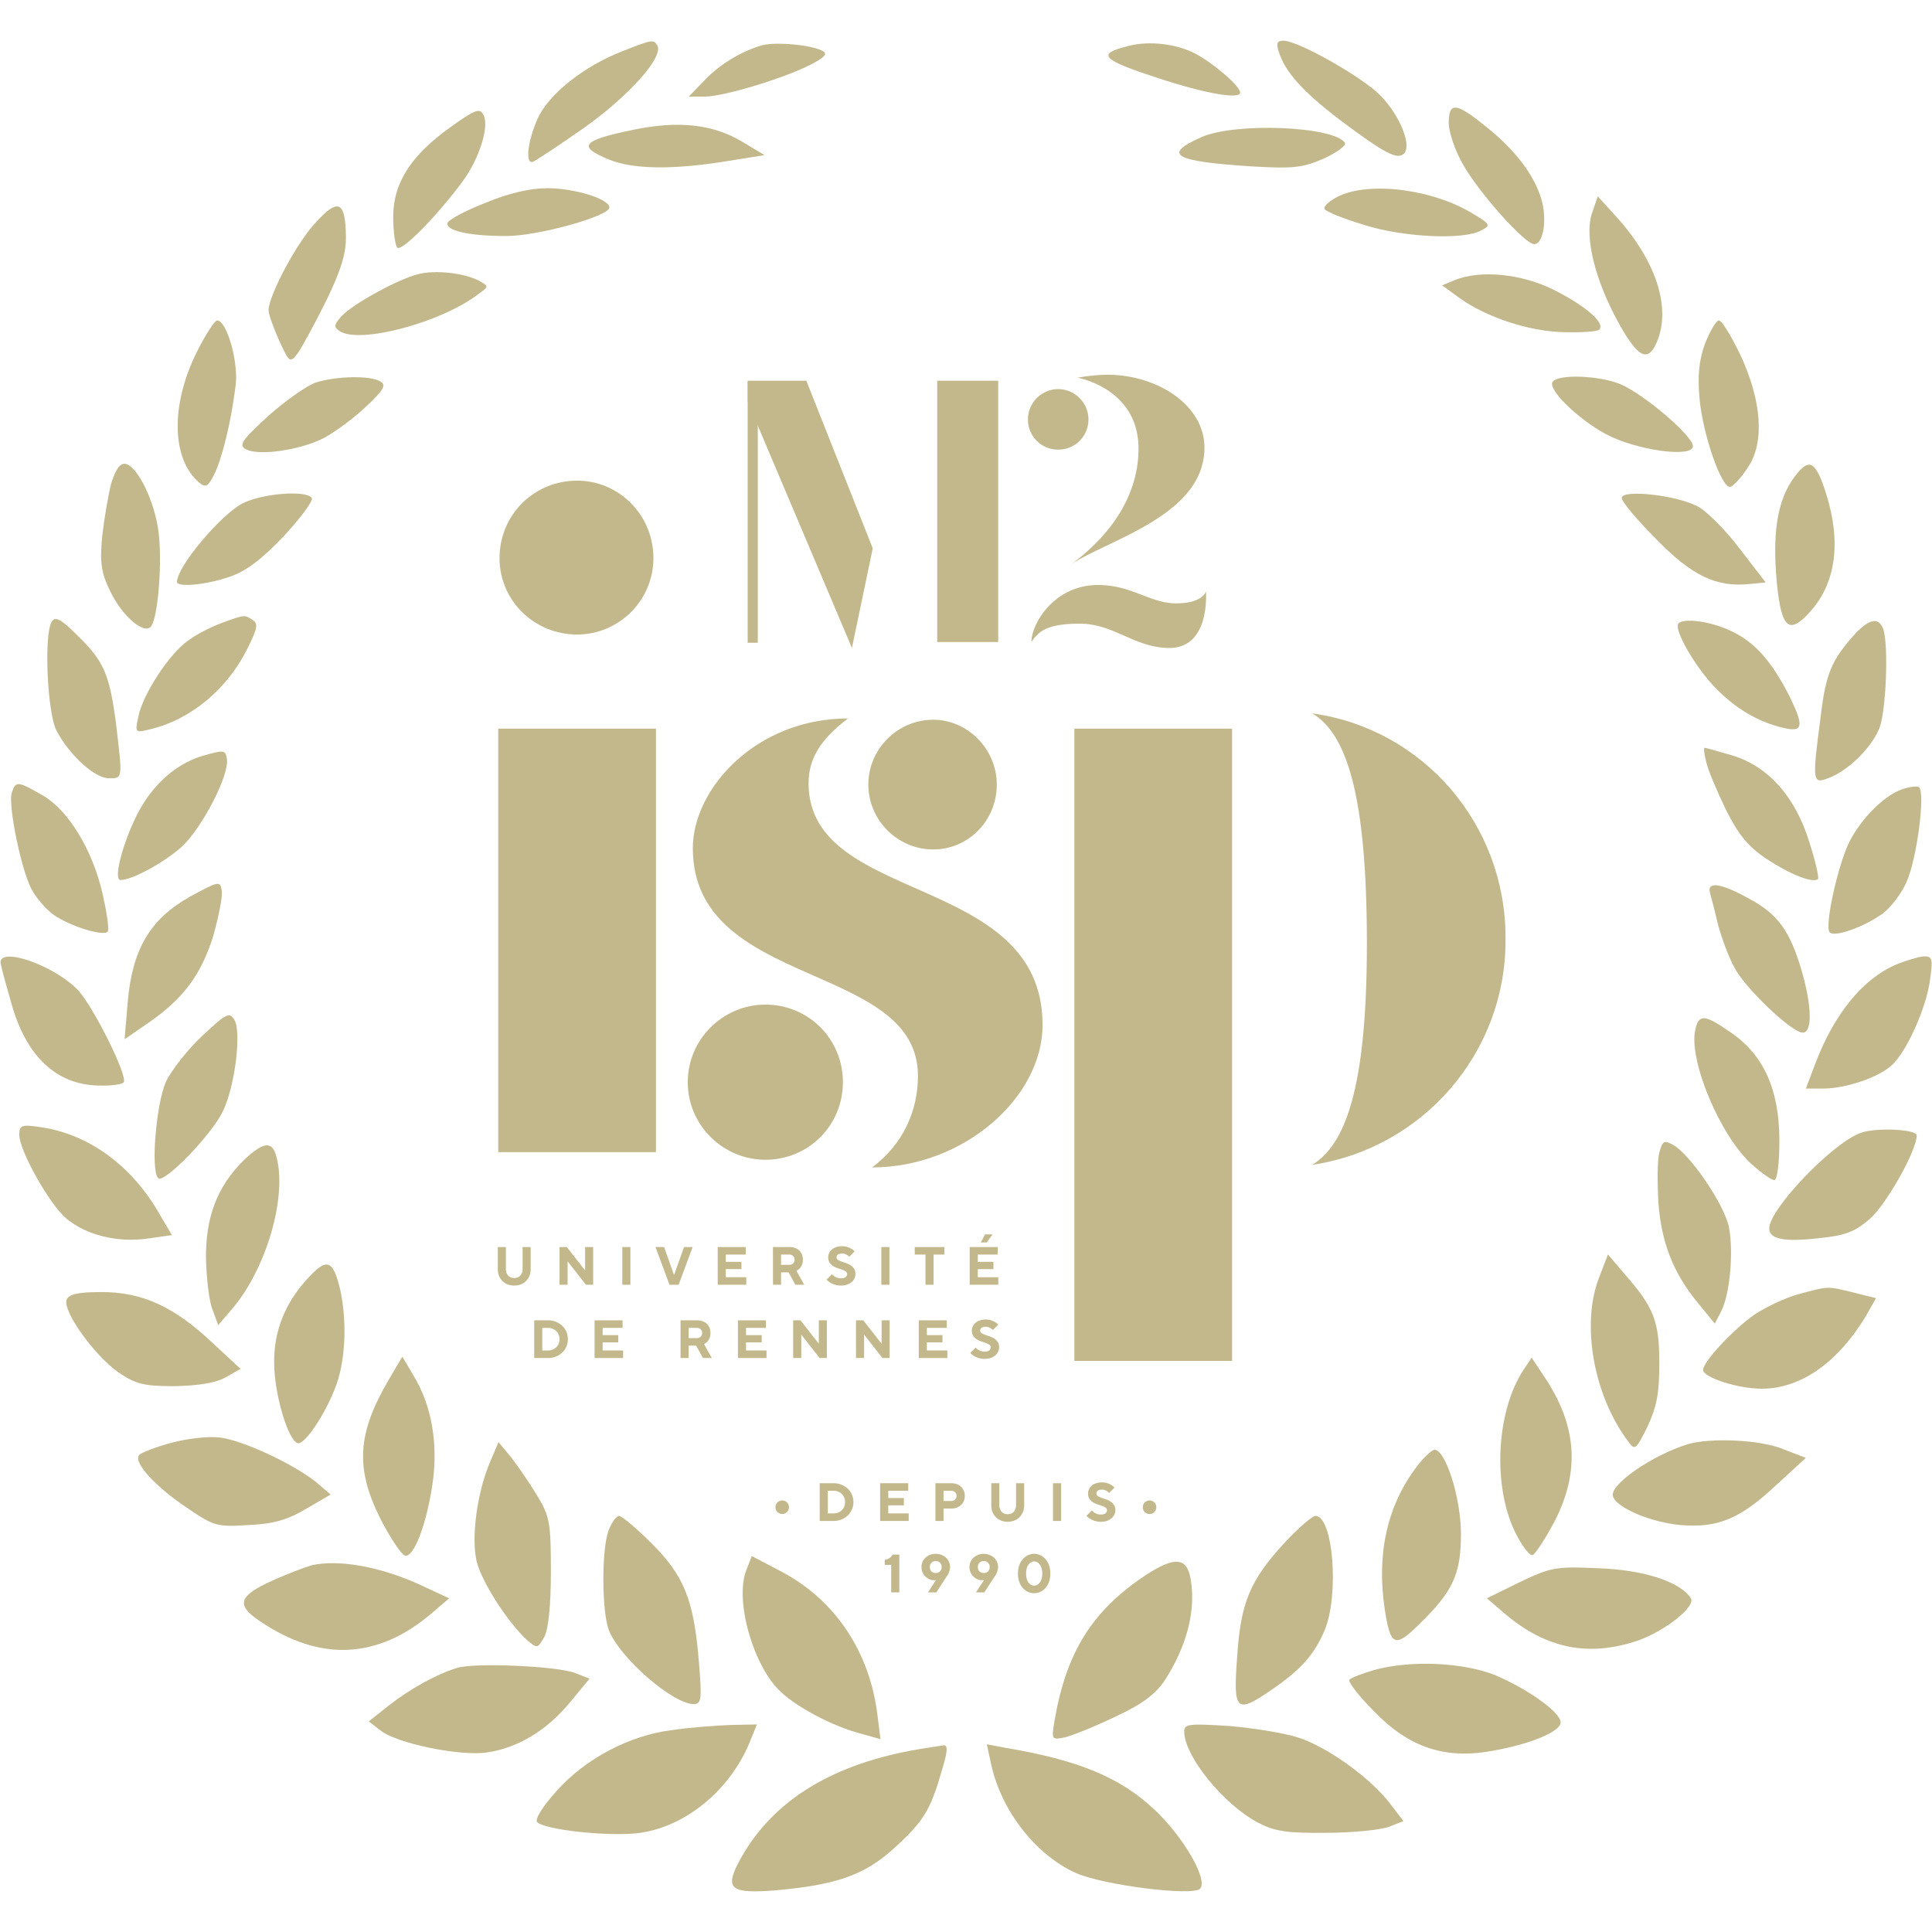 <?xml version="1.0" encoding="UTF-8"?>
<svg data-bbox="0.104 7.895 374.83 359.215" height="500" viewBox="0 0 375 375" width="500" xmlns="http://www.w3.org/2000/svg" data-type="color">
    <g>
        <defs>
            <clipPath id="ff1353c7-4a37-495f-b630-5a80a3987995">
                <path d="M247 7.895h27V31h-27Zm0 0"/>
            </clipPath>
            <clipPath id="5def26c0-9a09-4cde-871b-758d9fafffc5">
                <path d="M142 338h42v29.145h-42Zm0 0"/>
            </clipPath>
            <clipPath id="fffd5efa-858a-461b-87cd-ea8dab56b021">
                <path d="M191 338h43v29.145h-43Zm0 0"/>
            </clipPath>
            <clipPath id="bf2bee46-beda-4fc4-b9da-77579256abcf">
                <path d="M96.496 93H128v131H96.496Zm0 0"/>
            </clipPath>
            <clipPath id="0649de74-861c-4d30-9972-a5a321f9999a">
                <path d="M208 138h84.996v126.148H208Zm0 0"/>
            </clipPath>
            <clipPath id="9948a514-c046-4dab-a91e-78d77917f31c">
                <path d="M145.121 73.996h1.965v50.766h-1.965Zm0 0"/>
            </clipPath>
            <clipPath id="5e241ed8-1876-4a81-825e-c6da04127b47">
                <path d="M96.496 242H104v8h-7.504Zm0 0"/>
            </clipPath>
        </defs>
        <path d="M120.75 9.969c-7.406 2.863-14.219 8.293-16.39 13.031-1.977 4.445-2.47 8.988-.891 8.395.496-.2 5.039-3.16 10.074-6.715 8.59-6.121 15.402-13.723 14.02-15.895-.692-1.187-1.086-1.09-6.813 1.184Zm0 0" fill="#c3b88b" data-color="1"/>
        <path d="M147.902 8.785c-4.246 1.281-8.293 3.75-11.257 6.91l-2.961 3.059h3.062c3.652 0 15.106-3.453 20.438-6.121 2.863-1.48 3.554-2.172 2.468-2.762-2.27-1.187-9.086-1.777-11.75-1.086Zm0 0" fill="#c3b88b" data-color="1"/>
        <path d="M219.191 8.883c-6.515 1.578-5.53 2.664 5.727 6.32 8.984 2.961 15.797 4.145 15.797 2.762 0-1.281-5.23-5.727-8.785-7.602-3.657-1.875-8.887-2.468-12.739-1.48Zm0 0" fill="#c3b88b" data-color="1"/>
        <g clip-path="url(#ff1353c7-4a37-495f-b630-5a80a3987995)">
            <path d="M248.219 10.066c1.187 3.852 4.64 7.704 11.75 13.133 8.691 6.516 11.258 7.899 12.539 6.613 1.582-1.578-.79-7.402-4.54-11.253-3.456-3.555-15.995-10.664-18.859-10.664-1.187 0-1.48.492-.89 2.171Zm0 0" fill="#c3b88b" data-color="1"/>
        </g>
        <path d="M87.574 24.582c-7.8 5.527-11.258 10.961-11.258 17.477 0 2.863.395 5.527.793 6.023.887.79 7.797-6.223 12.735-12.937 3.258-4.442 5.234-10.86 3.949-12.934-.691-1.281-1.676-.887-6.219 2.371Zm0 0" fill="#c3b88b" data-color="1"/>
        <path d="M281.2 23.89c0 1.778 1.28 5.528 2.863 8.196 3.16 5.527 11.945 15.305 13.722 15.305 1.777 0 2.567-4.743 1.383-8.79-1.48-4.835-5.234-9.675-10.86-14.117-5.726-4.64-7.109-4.742-7.109-.593Zm0 0" fill="#c3b88b" data-color="1"/>
        <path d="M123.02 25.172c-10.168 2.074-11.06 3.262-4.739 5.828 4.64 1.875 12.344 1.973 22.711.297l7.403-1.188-4.442-2.664c-5.629-3.36-12.344-4.047-20.933-2.273Zm0 0" fill="#c3b88b" data-color="1"/>
        <path d="M233.113 26.656c-7.504 3.356-5.332 4.64 9.578 5.625 8.293.496 10.07.297 14.22-1.48 2.566-1.184 4.44-2.567 4.144-3.059-2.075-3.258-21.426-4.05-27.942-1.086Zm0 0" fill="#c3b88b" data-color="1"/>
        <path d="M94.188 39.39c-3.848 1.485-7.11 3.258-7.305 3.852-.492 1.48 4.047 2.567 11.156 2.567 6.121.101 20.242-3.848 20.242-5.528 0-1.68-6.812-3.754-12.047-3.754-3.355 0-7.601.989-12.046 2.864Zm0 0" fill="#c3b88b" data-color="1"/>
        <path d="M259.773 38.11c-1.777.886-2.964 1.972-2.668 2.468.297.492 3.653 1.875 7.602 3.059 7.703 2.468 19.55 2.965 22.809 1.086 1.879-.985 1.777-1.184-1.48-3.16-7.802-4.836-20.141-6.418-26.263-3.454Zm0 0" fill="#c3b88b" data-color="1"/>
        <path d="M308.941 41.563c-1.378 4.445.594 12.738 5.235 21.132 3.652 6.614 5.629 7.7 7.308 3.95 2.961-6.52.196-15.602-7.406-24.192l-3.95-4.344Zm0 0" fill="#c3b88b" data-color="1"/>
        <path d="M61.41 43.047c-3.656 3.75-9.285 14.316-9.285 17.18 0 .789.988 3.453 2.074 5.921 1.977 4.247 2.074 4.348 3.555 2.47.789-1.087 3.258-5.626 5.531-10.169 2.961-6.12 3.95-9.383 3.852-12.738-.102-6.613-1.485-7.305-5.727-2.664Zm0 0" fill="#c3b88b" data-color="1"/>
        <path d="M81.156 53.215c-3.949.988-12.738 5.824-14.91 8.195-1.48 1.68-1.48 2.074-.297 2.863 3.852 2.567 19.848-1.68 27.055-7.304 1.875-1.383 1.875-1.383 0-2.469-2.863-1.48-8.39-2.172-11.848-1.285Zm0 0" fill="#c3b88b" data-color="1"/>
        <path d="m282.285 54.398-2.37.989 3.257 2.37c5.137 3.75 13.625 6.614 20.441 6.716 3.258.097 6.418-.102 6.813-.496 1.183-1.282-2.57-4.54-8.79-7.7-6.32-3.16-14.316-3.949-19.35-1.879Zm0 0" fill="#c3b88b" data-color="1"/>
        <path d="M38.203 68.32C33.07 78.59 33.27 89.156 38.7 93.7c1.184.984 1.68.788 2.864-1.583 1.48-2.96 3.257-9.972 4.144-17.082.691-4.539-1.676-12.836-3.55-12.836-.497 0-2.274 2.766-3.954 6.121Zm0 0" fill="#c3b88b" data-color="1"/>
        <path d="M330.96 66.645c-1.183 3.257-1.48 6.12-1.085 10.664.594 6.91 4.344 17.77 6.023 17.18.594-.2 2.172-1.876 3.356-3.755 3.262-4.738 2.766-12.836-1.48-21.918-1.778-3.652-3.555-6.617-4.145-6.617-.496 0-1.68 1.977-2.668 4.446Zm0 0" fill="#c3b88b" data-color="1"/>
        <path d="M61.309 74.246c-1.778.594-5.922 3.555-9.282 6.516-5.132 4.742-5.726 5.629-4.343 6.418 2.468 1.382 10.566.199 15.207-2.172 2.172-1.184 5.824-3.852 8.195-6.121 3.355-3.16 3.95-4.149 2.762-4.836-1.875-1.188-8.489-1.09-12.54.195Zm0 0" fill="#c3b88b" data-color="1"/>
        <path d="M301.34 74.148c-.887 1.48 4.84 7.11 10.27 10.07 5.824 3.16 16.984 4.739 16.984 2.372 0-1.977-9.48-10.074-14.121-12.047-4.149-1.68-12.145-1.977-13.133-.395Zm0 0" fill="#c3b88b" data-color="1"/>
        <path d="M21.617 93.7c-.594 2.269-1.383 6.91-1.777 10.366-.492 5.23-.2 7.11 1.578 10.762 2.469 5.035 6.816 8.59 8 6.613 1.281-2.07 2.074-12.242 1.383-17.968-.692-6.024-4.051-12.934-6.418-13.43-1.086-.195-1.88.988-2.766 3.656Zm0 0" fill="#c3b88b" data-color="1"/>
        <path d="M349.129 91.527c-3.95 4.54-5.234 10.957-4.246 21.621.89 8.887 2.37 10.172 6.515 5.532 4.938-5.532 6.024-13.43 3.063-22.809-1.875-5.926-3.063-6.914-5.332-4.344Zm0 0" fill="#c3b88b" data-color="1"/>
        <path d="M46.992 97.746c-4.344 2.371-12.637 12.242-12.637 15.207 0 1.086 5.625.59 10.168-.988 3.258-1.086 6.223-3.36 10.567-7.899 3.258-3.554 5.726-6.812 5.43-7.406-1.086-1.582-9.676-.89-13.528 1.086Zm0 0" fill="#c3b88b" data-color="1"/>
        <path d="M314.77 96.66c0 .692 2.96 4.246 6.714 7.996 6.91 7.11 11.649 9.383 18.168 8.692l3.059-.297-4.938-6.418c-2.664-3.555-6.316-7.207-7.996-8.195-3.851-2.27-15.007-3.555-15.007-1.778Zm0 0" fill="#c3b88b" data-color="1"/>
        <path d="M10.066 120.652c-1.582 2.274-.89 17.774.887 21.13 2.469 4.741 7.406 9.28 10.172 9.28 2.762 0 2.664.2 1.379-10.761-1.281-9.578-2.367-12.047-7.7-17.18-2.96-2.96-4.148-3.555-4.738-2.469Zm0 0" fill="#c3b88b" data-color="1"/>
        <path d="M42.945 120.95c-2.074.788-5.035 2.269-6.52 3.456-3.55 2.469-8.784 10.465-9.573 14.711-.692 3.063-.594 3.16 2.171 2.469 7.997-1.875 15.106-7.8 19.055-15.797 1.875-3.754 2.074-4.742.988-5.434-1.68-1.085-1.48-1.085-6.12.594Zm0 0" fill="#c3b88b" data-color="1"/>
        <path d="M325.629 121.441c0 2.172 3.851 8.493 7.308 12.047 4.047 4.149 8.293 6.617 13.231 7.801 3.852.89 4.047-.297 1.086-6.32-3.457-6.715-6.715-10.367-11.156-12.442-4.446-2.172-10.47-2.761-10.47-1.086Zm0 0" fill="#c3b88b" data-color="1"/>
        <path d="M359.992 123.121c-4.445 4.938-5.629 7.602-6.617 16.094-1.68 12.738-1.578 13.035 1.68 11.75 3.652-1.383 8.093-5.727 9.675-9.477 1.383-3.16 1.875-16.59.79-19.453-.887-2.27-2.665-1.976-5.528 1.086Zm0 0" fill="#c3b88b" data-color="1"/>
        <path d="M39.293 146.719c-5.629 1.68-10.469 6.32-13.332 12.738-2.566 5.629-3.852 11.356-2.566 11.356 2.27 0 8.39-3.36 11.847-6.418 3.95-3.653 9.38-14.024 8.79-17.18-.298-1.68-.594-1.68-4.739-.496Zm0 0" fill="#c3b88b" data-color="1"/>
        <path d="M331.16 147.805c.297 1.582 2.074 5.629 3.75 9.183 2.469 4.938 4.246 7.207 7.899 9.676 4.64 3.063 9.086 4.84 10.074 3.95.195-.298-.496-3.454-1.68-7.11-2.668-8.785-7.996-14.809-15.008-16.883-2.765-.789-5.136-1.48-5.332-1.48-.199 0-.097 1.183.297 2.664Zm0 0" fill="#c3b88b" data-color="1"/>
        <path d="M2.266 153.926c-.692 2.37 1.777 14.715 3.851 18.664.887 1.676 2.762 3.851 4.242 4.937 3.16 2.27 9.973 4.344 10.567 3.258.297-.394-.2-3.656-.988-7.207-1.973-8.691-6.715-16.39-11.75-19.254-4.836-2.765-5.133-2.765-5.922-.398Zm0 0" fill="#c3b88b" data-color="1"/>
        <path d="M369.074 153.238c-3.457 1.282-7.703 5.528-10.07 10.07-2.274 4.54-4.938 16.587-3.852 17.672.989.989 6.715-1.085 10.27-3.652 1.48-1.086 3.555-3.75 4.543-5.926 2.07-4.343 3.848-17.77 2.465-18.66-.493-.195-1.973 0-3.356.496Zm0 0" fill="#c3b88b" data-color="1"/>
        <path d="M36.824 174.07c-7.703 4.344-11.16 10.168-12.047 20.535l-.593 7.11 4.445-3.059c6.91-4.738 10.367-9.379 12.734-16.883 1.086-3.851 1.88-7.8 1.68-8.886-.297-1.977-.594-1.88-6.219 1.183Zm0 0" fill="#c3b88b" data-color="1"/>
        <path d="M331.95 173.477c.296.988.988 3.753 1.577 6.222.692 2.469 1.977 6.024 3.063 7.996 1.973 3.95 11.156 12.739 13.328 12.739 1.879 0 1.777-5.137-.195-11.95-2.274-7.8-4.641-11.058-10.172-14.02-5.63-3.16-8.39-3.456-7.602-.987Zm0 0" fill="#c3b88b" data-color="1"/>
        <path d="M.191 187.3c.196.99 1.086 4.247 1.973 7.305 2.863 10.372 8.691 15.899 16.887 16.098 2.367.098 4.539-.2 4.937-.594.985-.988-5.828-14.71-8.886-17.968-5.036-5.137-16.094-8.692-14.91-4.84Zm0 0" fill="#c3b88b" data-color="1"/>
        <path d="M368.086 187.203c-6.516 2.762-12.047 9.578-15.7 19.152l-1.874 4.938h3.554c4.442-.098 10.567-2.172 13.133-4.54 2.863-2.57 6.715-11.16 7.406-16.491.59-4.145.493-4.64-1.187-4.64-1.086.1-3.453.792-5.332 1.581Zm0 0" fill="#c3b88b" data-color="1"/>
        <path d="M39.293 201.023c-2.867 2.668-6.023 6.715-7.11 8.989-1.878 4.343-2.964 17.18-1.484 18.66 1.086 1.183 10.367-8.395 12.543-12.934 2.367-4.84 3.653-15.304 2.27-17.773-.989-1.582-1.578-1.285-6.219 3.058Zm0 0" fill="#c3b88b" data-color="1"/>
        <path d="M329.086 199.742c-1.48 5.824 4.836 20.934 11.059 26.363 1.875 1.676 3.75 2.961 4.246 2.961.59 0 .988-3.457.988-7.703 0-9.87-3.063-16.586-9.383-20.93-5.133-3.554-6.219-3.652-6.91-.69Zm0 0" fill="#c3b88b" data-color="1"/>
        <path d="M3.746 220.277c0 3.063 5.824 13.43 9.082 16.196 3.852 3.257 9.875 4.738 15.7 3.949l4.84-.692-2.27-3.851c-5.332-9.477-13.727-15.7-23.106-17.082-3.851-.59-4.246-.395-4.246 1.48Zm0 0" fill="#c3b88b" data-color="1"/>
        <path d="M361.176 219.883c-5.531 1.976-17.774 14.812-17.774 18.562 0 2.075 2.961 2.668 9.676 1.88 5.137-.497 7.012-1.286 9.875-3.755 3.16-2.765 9.082-13.23 9.082-16.191 0-1.188-7.8-1.582-10.86-.496Zm0 0" fill="#c3b88b" data-color="1"/>
        <path d="M322.074 223.734c-.394 1.383-.394 5.727-.195 9.578.59 7.899 2.863 13.825 7.898 19.848l3.059 3.75 1.187-2.27c1.778-3.359 2.47-11.554 1.579-16.39-.887-4.445-7.602-14.316-10.961-16.094-1.676-.89-1.973-.691-2.567 1.578Zm0 0" fill="#c3b88b" data-color="1"/>
        <path d="M47.191 225.316c-5.035 5.036-7.308 10.957-7.21 19.055.101 3.754.593 8.195 1.285 9.875l1.086 2.961 2.96-3.457c6.418-7.7 10.368-21.324 8.395-29.027-.789-3.36-2.469-3.258-6.516.593Zm0 0" fill="#c3b88b" data-color="1"/>
        <path d="M310.324 248.125c-3.453 8.984-.984 22.805 5.727 31.691 1.285 1.778 1.484 1.582 3.754-2.96 1.777-3.852 2.27-6.418 2.27-12.243 0-8.195-1.087-10.863-6.614-17.18l-3.36-3.949Zm0 0" fill="#c3b88b" data-color="1"/>
        <path d="M59.926 247.926c-4.54 4.84-6.813 10.367-6.711 16.687 0 5.825 2.664 14.91 4.539 15.5 1.48.496 6.223-6.91 7.898-12.441 1.485-5.035 1.582-11.75.399-17.277-1.383-5.825-2.57-6.32-6.125-2.47Zm0 0" fill="#c3b88b" data-color="1"/>
        <path d="M349.129 251.184c-2.567.691-6.516 2.566-8.688 4.046-4.05 2.864-9.875 9.086-9.875 10.665 0 1.48 6.813 3.656 11.356 3.656 7.601 0 14.71-5.04 20.14-13.922l2.075-3.656-4.344-1.086c-5.234-1.282-4.738-1.282-10.664.297Zm0 0" fill="#c3b88b" data-color="1"/>
        <path d="M12.93 252.27c-.793 2.273 5.43 10.863 10.07 14.12 3.355 2.27 4.938 2.665 10.86 2.665 4.542-.098 7.898-.59 9.874-1.68l2.961-1.676-5.43-5.035c-7.406-7.012-13.624-9.875-21.523-9.875-4.64 0-6.32.395-6.812 1.48Zm0 0" fill="#c3b88b" data-color="1"/>
        <path d="M75.527 267.672c-6.218 10.566-6.613 17.281-1.68 27.152 1.88 3.656 4.051 6.914 4.743 7.11 1.676.496 4.144-5.825 5.332-13.723 1.183-7.8-.102-15.305-3.555-21.031l-2.273-3.852Zm0 0" fill="#c3b88b" data-color="1"/>
        <path d="M295.71 265.895c-5.331 8.097-6.022 22.613-1.577 31.597 1.285 2.567 2.765 4.543 3.355 4.344.496-.195 2.469-3.16 4.246-6.516 5.036-9.777 4.344-18.761-2.074-28.238l-2.367-3.555Zm0 0" fill="#c3b88b" data-color="1"/>
        <path d="M33.367 280.016c-2.96.789-5.824 1.875-6.32 2.37-1.281 1.282 2.765 5.923 9.086 10.169 5.332 3.652 5.922 3.851 12.043 3.457 4.84-.2 7.605-.989 11.258-3.16l4.738-2.766-2.762-2.367c-4.246-3.457-14.12-8.098-18.664-8.692-2.172-.297-6.418.2-9.379.989Zm0 0" fill="#c3b88b" data-color="1"/>
        <path d="M327.605 280.313c-7.011 2.171-15.402 7.996-14.515 10.167.789 2.274 7.504 5.036 13.133 5.532 7.207.59 11.453-1.188 18.265-7.504l6.024-5.531-4.344-1.676c-4.445-1.88-14.121-2.274-18.563-.988Zm0 0" fill="#c3b88b" data-color="1"/>
        <path d="M95.078 283.867c-2.469 5.824-3.652 14.613-2.566 19.153.886 3.851 5.922 11.75 9.773 15.304 1.977 1.68 2.074 1.68 3.36-.59.789-1.48 1.28-5.925 1.28-12.64 0-9.477-.195-10.762-2.663-14.809-1.485-2.469-3.754-5.726-5.035-7.406l-2.47-2.961Zm0 0" fill="#c3b88b" data-color="1"/>
        <path d="M275.078 284.559c-5.828 7.601-7.902 16.98-6.32 27.644 1.086 7.309 1.972 7.703 6.515 3.258 6.813-6.613 8.293-9.871 8.293-17.774 0-6.91-2.96-16.289-5.132-16.289-.493 0-2.075 1.48-3.356 3.16Zm0 0" fill="#c3b88b" data-color="1"/>
        <path d="M118.184 296.898c-1.48 3.754-1.383 15.899 0 19.551 2.171 5.43 12.441 14.317 16.488 14.317 1.48 0 1.578-.989.988-8.196-.988-12.047-2.863-16.687-9.183-23.004-2.961-2.964-5.825-5.332-6.32-5.332-.493 0-1.384 1.184-1.973 2.664Zm0 0" fill="#c3b88b" data-color="1"/>
        <path d="M249.406 299.367c-6.816 7.406-8.594 11.653-9.281 22.317-.793 10.562-.2 11.058 6.813 6.218 5.625-3.851 8.195-6.812 10.167-11.453 2.864-6.812 1.68-22.215-1.777-22.215-.594 0-3.355 2.368-5.922 5.133Zm0 0" fill="#c3b88b" data-color="1"/>
        <path d="M144.84 304.797c-2.27 5.926 1.383 18.664 6.715 23.601 3.257 3.059 10.172 6.711 15.504 8.094l3.847 1.086-.59-4.64c-1.48-12.243-8.097-22.215-18.367-27.743l-6.023-3.16Zm0 0" fill="#c3b88b" data-color="1"/>
        <path d="M60.52 303.813c-1.086.292-4.543 1.578-7.602 2.96-6.617 2.961-7.211 4.739-2.469 7.899 11.649 7.898 22.809 7.406 33.274-1.48l3.457-2.962-5.532-2.57c-7.699-3.555-15.894-5.035-21.128-3.848Zm0 0" fill="#c3b88b" data-color="1"/>
        <path d="M222.45 305.688c-10.466 6.91-15.5 15.007-17.774 28.335-.594 3.657-.594 3.754 2.172 3.16 1.48-.394 5.925-2.171 9.777-4.046 5.133-2.371 7.7-4.344 9.477-7.012 4.246-6.613 6.023-13.426 5.035-19.45-.692-4.445-3.059-4.64-8.688-.988Zm0 0" fill="#c3b88b" data-color="1"/>
        <path d="m295.02 307.07-6.418 3.16 3.457 2.961c8 6.813 16.293 8.493 25.87 5.235 5.333-1.88 11.255-6.617 10.266-8.196-1.972-3.16-9.082-5.53-17.87-5.828-8.294-.394-9.282-.195-15.305 2.668Zm0 0" fill="#c3b88b" data-color="1"/>
        <path d="M88.66 323.758c-4.148 1.281-9.183 4.144-13.23 7.305l-3.852 3.062 2.172 1.676c3.063 2.57 15.504 5.137 20.836 4.344 5.922-.887 11.55-4.243 16.094-9.774l3.75-4.543-2.766-1.086c-3.555-1.383-19.746-2.07-23.004-.984Zm0 0" fill="#c3b88b" data-color="1"/>
        <path d="M266.684 324.152c-2.27.692-4.442 1.48-4.739 1.875-.394.297 1.676 3.059 4.64 6.024 6.813 7.11 13.821 9.476 23.005 7.8 7.406-1.285 13.332-3.753 13.332-5.53 0-1.973-6.418-6.516-12.738-9.184-6.223-2.465-16.293-2.961-23.5-.985Zm0 0" fill="#c3b88b" data-color="1"/>
        <path d="M130.523 335.8c-8.293.99-16.882 5.532-22.511 11.852-2.766 3.059-4.246 5.528-3.75 6.02 1.48 1.484 13.23 2.765 19.254 2.176 9.18-.989 17.968-8.098 21.918-17.477l1.48-3.656-5.133.101c-2.863.098-8 .493-11.258.985Zm0 0" fill="#c3b88b" data-color="1"/>
        <path d="M229.855 336.098c0 4.738 7.602 14.12 14.317 17.675 3.258 1.676 5.527 2.075 13.328 1.973 5.137 0 10.664-.59 12.145-1.183l2.765-1.086-2.566-3.36c-3.754-4.933-12.047-10.957-17.774-12.836-2.664-.886-8.789-1.875-13.527-2.27-7.8-.491-8.688-.394-8.688 1.087Zm0 0" fill="#c3b88b" data-color="1"/>
        <g clip-path="url(#5def26c0-9a09-4cde-871b-758d9fafffc5)">
            <path d="M177.031 339.75c-16.492 3.063-27.746 10.367-33.77 21.922-2.566 5.035-1.284 5.922 7.407 5.234 11.848-1.09 17.082-2.965 22.809-8.097 5.625-5.137 7.109-7.309 9.28-15.008 1.184-3.754 1.282-5.137.395-5.035-.691.097-3.359.492-6.12.984Zm0 0" fill="#c3b88b" data-color="1"/>
        </g>
        <g clip-path="url(#fffd5efa-858a-461b-87cd-ea8dab56b021)">
            <path d="M192.434 342.715c2.074 8.984 8.687 17.375 16.39 20.832 5.332 2.371 22.61 4.543 24.09 3.062 1.68-1.68-3.258-10.171-8.887-15.406-6.613-6.219-14.71-9.574-28.828-11.945l-3.656-.692Zm0 0" fill="#c3b88b" data-color="1"/>
        </g>
        <g clip-path="url(#bf2bee46-beda-4fc4-b9da-77579256abcf)">
            <path d="M112.016 123.16c8.144 0 14.812-6.664 14.812-14.812 0-8.395-6.668-15.055-14.812-15.055-8.395 0-15.059 6.66-15.059 15.055 0 8.148 6.664 14.812 15.059 14.812ZM96.71 223.63h30.61v-82.203H96.71Zm0 0" fill="#c3b88b" data-color="1"/>
        </g>
        <path d="M169.285 226.594c17.774 0 33.078-13.578 33.078-27.649 0-29.625-45.418-23.207-45.418-46.902 0-4.938 2.465-8.64 7.649-12.59-17.774 0-30.117 13.574-30.117 25.18 0 27.398 43.695 21.969 43.695 44.187 0 6.91-2.961 13.328-8.887 17.774Zm11.848-61.715c6.914 0 12.344-5.68 12.344-12.59 0-6.914-5.676-12.59-12.344-12.59-6.91 0-12.59 5.676-12.59 12.59 0 6.91 5.68 12.59 12.59 12.59Zm-32.586 60.23c8.398 0 15.058-6.664 15.058-15.058 0-8.39-6.66-15.059-15.058-15.059-8.145 0-15.055 6.668-15.055 15.059 0 8.394 6.91 15.058 15.055 15.058Zm0 0" fill="#c3b88b" data-color="1"/>
        <g clip-path="url(#0649de74-861c-4d30-9972-a5a321f9999a)">
            <path d="M254.7 226.098c21.472-3.207 37.519-21.723 37.519-43.446v-.742c0-21.969-16.047-40.484-37.52-43.445 6.664 3.95 10.613 15.8 10.613 44.68 0 28.14-4.195 39.003-10.613 42.953Zm-46.165 45.422h30.61V141.426h-30.61Zm0 0" fill="#c3b88b" data-color="1"/>
        </g>
        <path d="m165.36 125.77 4.042-19.344-12.894-32.528h-11.36v4.137Zm16.554-1.153h11.84V73.898h-11.84Zm0 0" fill="#c3b88b" data-color="1"/>
        <path d="M208.09 109.41c7.504-4.812 25.695-9.531 25.695-22.52 0-8.374-9.336-14.148-18.765-14.148-1.735 0-3.754.192-5.872.574 0 0 11.836 2.024 11.836 13.766 0 8.371-4.617 16.168-12.894 22.328Zm-2.695-22.137a5.832 5.832 0 0 0 5.87-5.87c0-3.176-2.597-5.872-5.87-5.872-3.274 0-5.872 2.696-5.872 5.871a5.832 5.832 0 0 0 5.872 5.871Zm21.558 38.497c7.988 0 7.121-10.778 7.121-10.97 0 0-.578 2.31-5.773 2.31-5.102 0-8.567-3.563-15.207-3.563-8.375 0-12.895 7.41-12.895 11.07 1.442-2.215 3.27-3.562 9.43-3.562 6.547 0 10.684 4.715 17.324 4.715Zm0 0" fill="#c3b88b" data-color="1"/>
        <g clip-path="url(#9948a514-c046-4dab-a91e-78d77917f31c)">
            <path d="M145.121 73.996h1.965v50.766h-1.965Zm0 0" fill="#c3b88b" data-color="1"/>
        </g>
        <g clip-path="url(#5e241ed8-1876-4a81-825e-c6da04127b47)">
            <path d="M99.816 249.523c-.476 0-.91-.078-1.3-.226a3.124 3.124 0 0 1-1.008-.656 3.034 3.034 0 0 1-.653-1.004 3.583 3.583 0 0 1-.23-1.301v-4.285h1.57v4.285c0 .266.04.504.114.71.082.208.195.392.336.548.14.152.312.27.507.351.2.078.422.118.664.118.23 0 .45-.04.645-.118.2-.082.371-.199.516-.351.148-.156.257-.34.335-.547.083-.207.122-.445.122-.711v-4.285h1.57v4.285a3.5 3.5 0 0 1-.234 1.3c-.16.387-.38.723-.657 1.005a3.024 3.024 0 0 1-1.004.656 3.64 3.64 0 0 1-1.293.226Zm0 0" fill="#c3b88b" data-color="1"/>
        </g>
        <path d="M108.602 242.05h1.414l3.558 4.548v-4.547h1.563v7.32h-1.407l-3.558-4.55v4.55h-1.57Zm0 0" fill="#c3b88b" data-color="1"/>
        <path d="M120.79 242.05h1.57v7.321h-1.57Zm0 0" fill="#c3b88b" data-color="1"/>
        <path d="M127.223 242.05h1.68l1.91 5.38h.042l1.915-5.38h1.675l-2.722 7.321h-1.774Zm0 0" fill="#c3b88b" data-color="1"/>
        <path d="M139.309 242.05h5.437v1.462h-3.867v1.41h3.035v1.414h-3.035v1.57h3.973v1.465h-5.543Zm0 0" fill="#c3b88b" data-color="1"/>
        <path d="M150.031 242.05h3.246c.387 0 .739.06 1.055.18a2.184 2.184 0 0 1 1.328 1.273c.117.31.18.642.18 1 0 .423-.067.77-.2 1.048a2.2 2.2 0 0 1-.433.66 1.89 1.89 0 0 1-.629.434l1.524 2.726h-1.727l-1.309-2.406h-1.464v2.406h-1.57Zm3.192 3.45c.293 0 .53-.09.718-.277a.978.978 0 0 0 .278-.72.966.966 0 0 0-.278-.71.987.987 0 0 0-.718-.281h-1.621v1.988Zm0 0" fill="#c3b88b" data-color="1"/>
        <path d="M163.27 249.523c-.477 0-.891-.054-1.247-.171a4.465 4.465 0 0 1-.882-.399 2.78 2.78 0 0 1-.696-.582l1.04-1.039c.132.145.28.273.449.395.148.097.328.187.539.27.214.081.46.12.746.12.414 0 .715-.078.906-.238a.74.74 0 0 0 .297-.602.564.564 0 0 0-.277-.492 2.977 2.977 0 0 0-.68-.336c-.274-.097-.57-.199-.883-.3a4.174 4.174 0 0 1-.875-.41 2.295 2.295 0 0 1-.68-.665c-.18-.265-.27-.613-.27-1.039a1.947 1.947 0 0 1 .704-1.504c.226-.195.508-.351.832-.465a3.5 3.5 0 0 1 1.129-.171 3.475 3.475 0 0 1 1.84.5c.242.144.449.308.625.488l-1.047 1.047a2.243 2.243 0 0 0-.805-.531 1.49 1.49 0 0 0-.562-.098c-.395 0-.676.07-.844.21a.655.655 0 0 0-.254.524c0 .211.09.375.27.5.187.121.414.23.68.328.273.098.566.2.882.301.316.106.61.246.875.418.273.172.5.39.68.656.183.266.277.614.277 1.04a2.087 2.087 0 0 1-.734 1.578 2.97 2.97 0 0 1-.875.488c-.344.12-.735.18-1.16.18Zm0 0" fill="#c3b88b" data-color="1"/>
        <path d="M171.063 242.05h1.57v7.321h-1.57Zm0 0" fill="#c3b88b" data-color="1"/>
        <path d="M179.637 243.512h-2.086v-1.461h5.75v1.46h-2.094v5.86h-1.57Zm0 0" fill="#c3b88b" data-color="1"/>
        <path d="M188.219 242.05h5.437v1.462h-3.867v1.41h3.035v1.414h-3.035v1.57h3.977v1.465h-5.547Zm2.984-2.46h1.465l-1.152 1.57h-1.153Zm0 0" fill="#c3b88b" data-color="1"/>
        <path d="M103.688 256.273h2.667a4.15 4.15 0 0 1 1.551.286c.477.195.883.453 1.227.777.344.328.61.719.805 1.164.187.445.285.922.285 1.43 0 .511-.098.992-.285 1.441a3.64 3.64 0 0 1-.805 1.16 3.8 3.8 0 0 1-1.227.778 4.074 4.074 0 0 1-1.55.285h-2.668Zm2.667 5.856c.325 0 .625-.05.899-.164a2.125 2.125 0 0 0 1.176-1.16c.117-.266.172-.559.172-.875 0-.309-.055-.598-.172-.868a2.062 2.062 0 0 0-1.176-1.152 2.33 2.33 0 0 0-.899-.172h-1.097v4.39Zm0 0" fill="#c3b88b" data-color="1"/>
        <path d="M115.406 256.273h5.438v1.465h-3.867v1.407h3.03v1.414h-3.03v1.57h3.972v1.465h-5.543Zm0 0" fill="#c3b88b" data-color="1"/>
        <path d="M132.094 256.273h3.246c.387 0 .738.063 1.055.18.32.117.59.285.808.5.223.211.395.473.516.777.12.305.18.637.18.997 0 .421-.067.77-.196 1.046-.125.278-.27.5-.433.664-.18.184-.391.333-.63.434l1.52 2.723h-1.726l-1.309-2.406h-1.46v2.406h-1.571Zm3.187 3.454c.297 0 .535-.094.719-.278a.974.974 0 0 0 .281-.722.966.966 0 0 0-.281-.711c-.184-.184-.422-.278-.719-.278h-1.617v1.989Zm0 0" fill="#c3b88b" data-color="1"/>
        <path d="M143.234 256.273h5.438v1.465h-3.867v1.407h3.035v1.414h-3.035v1.57h3.976v1.465h-5.547Zm0 0" fill="#c3b88b" data-color="1"/>
        <path d="M153.957 256.273h1.418l3.555 4.547v-4.547h1.562v7.32h-1.406l-3.559-4.546v4.547h-1.57Zm0 0" fill="#c3b88b" data-color="1"/>
        <path d="M166.148 256.273h1.415l3.554 4.547v-4.547h1.563v7.32h-1.407l-3.554-4.546v4.547h-1.57Zm0 0" fill="#c3b88b" data-color="1"/>
        <path d="M178.336 256.273h5.437v1.465h-3.867v1.407h3.031v1.414h-3.03v1.57h3.972v1.465h-5.543Zm0 0" fill="#c3b88b" data-color="1"/>
        <path d="M191.152 263.75a4.09 4.09 0 0 1-1.242-.172 4.358 4.358 0 0 1-.883-.402 2.77 2.77 0 0 1-.695-.578l1.04-1.04c.128.141.276.274.448.391.149.098.328.188.54.27.21.082.46.125.745.125.41 0 .715-.078.907-.239a.758.758 0 0 0 .293-.605.564.564 0 0 0-.278-.492 2.9 2.9 0 0 0-.68-.332c-.273-.102-.566-.2-.882-.305a3.976 3.976 0 0 1-.875-.41 2.33 2.33 0 0 1-.68-.66c-.18-.266-.27-.613-.27-1.04a2 2 0 0 1 .18-.824c.125-.261.301-.488.524-.68.23-.198.508-.35.836-.468a3.479 3.479 0 0 1 1.129-.172c.402 0 .761.055 1.07.156.312.106.566.22.77.344.238.149.445.313.62.492l-1.046 1.047a2.041 2.041 0 0 0-.8-.531 1.497 1.497 0 0 0-.568-.098c-.39 0-.671.07-.84.211a.638.638 0 0 0-.253.524c0 .207.09.375.27.5.183.12.41.226.679.324.27.101.566.203.883.305.312.105.605.242.875.418.273.168.5.386.68.652.183.27.277.613.277 1.039a2.04 2.04 0 0 1-.738 1.578 2.822 2.822 0 0 1-.875.492 3.58 3.58 0 0 1-1.16.18Zm0 0" fill="#c3b88b" data-color="1"/>
        <path d="M151.83 293.858c-.18 0-.351-.032-.515-.094a1.532 1.532 0 0 1-.422-.281 1.532 1.532 0 0 1-.281-.422 1.376 1.376 0 0 1-.094-.516c0-.176.031-.344.094-.5a1.33 1.33 0 0 1 .281-.422c.125-.125.266-.219.422-.281a1.3 1.3 0 0 1 .516-.11c.187 0 .359.04.515.11.156.063.29.156.406.281.125.117.22.258.282.422a1.244 1.244 0 0 1 0 1.016 1.35 1.35 0 0 1-.688.703 1.376 1.376 0 0 1-.516.094Zm0 0" fill="#c3b88b" data-color="1"/>
        <path d="M159.106 287.889h2.671c.563 0 1.079.101 1.547.297.477.187.89.449 1.235.781.343.324.609.71.797 1.156.195.45.296.93.296 1.438 0 .5-.101.976-.296 1.422-.188.449-.454.84-.797 1.171a3.985 3.985 0 0 1-1.235.782 4.129 4.129 0 0 1-1.547.281h-2.671Zm2.671 5.86c.332 0 .633-.052.907-.157.28-.113.52-.27.718-.469.196-.195.348-.426.454-.687a2.24 2.24 0 0 0 .171-.875c0-.32-.058-.614-.171-.875a2.074 2.074 0 0 0-.454-.703 2.031 2.031 0 0 0-.718-.454 2.341 2.341 0 0 0-.907-.171h-1.093v4.39Zm0 0" fill="#c3b88b" data-color="1"/>
        <path d="M170.832 287.889h5.453v1.469h-3.875v1.406h3.03v1.422h-3.03v1.562h3.968v1.469h-5.546Zm0 0" fill="#c3b88b" data-color="1"/>
        <path d="M181.564 287.889h3.093c.383 0 .739.062 1.063.187a2.31 2.31 0 0 1 1.36 1.297c.124.293.187.617.187.969 0 .367-.063.7-.188 1a2.325 2.325 0 0 1-.531.766 2.52 2.52 0 0 1-.828.515c-.324.125-.68.188-1.063.188h-1.515v2.406h-1.578Zm3.046 3.453c.313 0 .563-.086.75-.266a.97.97 0 0 0 .297-.734.914.914 0 0 0-.297-.703c-.187-.188-.437-.281-.75-.281h-1.468v1.984Zm0 0" fill="#c3b88b" data-color="1"/>
        <path d="M195.593 295.373c-.469 0-.902-.078-1.297-.234a2.967 2.967 0 0 1-1-.656 2.967 2.967 0 0 1-.656-1 3.497 3.497 0 0 1-.234-1.297v-4.297h1.562v4.297a1.856 1.856 0 0 0 .453 1.25c.145.156.317.277.516.36.207.073.426.108.656.108.238 0 .457-.035.656-.109a1.518 1.518 0 0 0 .844-.906c.082-.207.125-.442.125-.703v-4.297h1.578v4.297c0 .469-.086.902-.25 1.297a2.967 2.967 0 0 1-.656 1 2.82 2.82 0 0 1-1 .656 3.511 3.511 0 0 1-1.297.234Zm0 0" fill="#c3b88b" data-color="1"/>
        <path d="M204.387 287.889h1.579v7.328h-1.579Zm0 0" fill="#c3b88b" data-color="1"/>
        <path d="M213.706 295.373a4.02 4.02 0 0 1-1.234-.172 4.554 4.554 0 0 1-.89-.406 2.73 2.73 0 0 1-.704-.578l1.047-1.047c.125.149.273.281.453.406.145.094.32.184.531.266.22.086.47.125.75.125.414 0 .72-.078.907-.234a.77.77 0 0 0 .297-.61.577.577 0 0 0-.282-.5 2.76 2.76 0 0 0-.672-.328c-.273-.094-.562-.191-.875-.297a4.366 4.366 0 0 1-.89-.406 2.395 2.395 0 0 1-.688-.672c-.18-.27-.265-.617-.265-1.047 0-.281.062-.55.187-.812a2.25 2.25 0 0 1 .516-.688c.226-.195.508-.351.844-.469a3.471 3.471 0 0 1 1.125-.171c.406 0 .765.054 1.078.156.312.105.566.219.765.344.239.148.446.312.625.5l-1.047 1.046a1.992 1.992 0 0 0-.375-.312 1.937 1.937 0 0 0-.421-.219 1.444 1.444 0 0 0-.563-.11c-.398 0-.684.075-.86.22a.636.636 0 0 0-.25.515c0 .211.087.375.266.5.188.125.414.242.688.344.27.094.562.195.875.297.32.105.617.246.89.422.27.168.493.386.672.656.188.262.282.605.282 1.031a2.014 2.014 0 0 1-.75 1.578 2.744 2.744 0 0 1-.875.5 3.6 3.6 0 0 1-1.157.172Zm0 0" fill="#c3b88b" data-color="1"/>
        <path d="M223.132 293.858c-.18 0-.351-.032-.515-.094a1.532 1.532 0 0 1-.422-.281 1.532 1.532 0 0 1-.281-.422 1.376 1.376 0 0 1-.094-.516c0-.176.031-.344.094-.5a1.33 1.33 0 0 1 .281-.422c.125-.125.266-.219.422-.281a1.3 1.3 0 0 1 .516-.11c.187 0 .359.04.515.11.156.063.29.156.406.281.125.117.22.258.282.422a1.244 1.244 0 0 1 0 1.016 1.35 1.35 0 0 1-.688.703 1.376 1.376 0 0 1-.516.094Zm0 0" fill="#c3b88b" data-color="1"/>
        <path d="M172.982 303.74h-1.25v-.985c.29-.04.532-.113.72-.219a1.943 1.943 0 0 0 .797-.781h1.312v7.328h-1.579Zm0 0" fill="#c3b88b" data-color="1"/>
        <path d="M181.686 306.677c-.043.011-.078.023-.11.031a.322.322 0 0 1-.109.016h-.156a2.24 2.24 0 0 1-.938-.203 2.59 2.59 0 0 1-.78-.547 2.501 2.501 0 0 1-.548-.813 2.662 2.662 0 0 1-.187-1c0-.351.066-.687.203-1a2.4 2.4 0 0 1 .563-.812c.25-.227.539-.41.875-.547a3.097 3.097 0 0 1 1.125-.203c.406 0 .773.07 1.109.203.344.136.64.32.89.547.25.23.442.5.579.812.132.313.203.649.203 1 0 .25-.04.485-.11.703a4.157 4.157 0 0 1-.203.563c-.094.187-.199.36-.312.515l-2.047 3.141h-1.625Zm-.063-1.36c.344 0 .618-.101.829-.312.218-.219.328-.5.328-.844s-.11-.617-.328-.828c-.211-.219-.485-.328-.828-.328-.336 0-.61.11-.829.328-.21.21-.312.484-.312.828s.101.625.312.844c.22.21.493.312.829.312Zm0 0" fill="#c3b88b" data-color="1"/>
        <path d="M191.004 306.677c-.043.011-.078.023-.11.031a.322.322 0 0 1-.109.016h-.156a2.24 2.24 0 0 1-.938-.203 2.59 2.59 0 0 1-.78-.547 2.501 2.501 0 0 1-.548-.813 2.662 2.662 0 0 1-.187-1c0-.351.066-.687.203-1a2.4 2.4 0 0 1 .563-.812c.25-.227.539-.41.874-.547a3.097 3.097 0 0 1 1.125-.203c.407 0 .774.07 1.11.203.344.136.64.32.89.547.25.23.442.5.579.812.132.313.203.649.203 1 0 .25-.04.485-.11.703a4.157 4.157 0 0 1-.203.563c-.094.187-.199.36-.312.515l-2.047 3.141h-1.625Zm-.063-1.36c.344 0 .618-.101.829-.312.218-.219.328-.5.328-.844s-.11-.617-.328-.828c-.211-.219-.485-.328-.829-.328-.335 0-.609.11-.828.328-.21.21-.312.484-.312.828s.101.625.312.844c.22.21.493.312.828.312Zm0 0" fill="#c3b88b" data-color="1"/>
        <path d="M200.728 309.24c-.418 0-.82-.09-1.203-.266a3.09 3.09 0 0 1-1-.75 4.04 4.04 0 0 1-.687-1.203 4.77 4.77 0 0 1-.25-1.594c0-.594.082-1.125.25-1.594.175-.477.406-.879.687-1.203a3.1 3.1 0 0 1 1-.766 2.857 2.857 0 0 1 2.406 0c.383.18.72.434 1 .766.29.324.52.726.688 1.203.164.469.25 1 .25 1.594 0 .586-.086 1.117-.25 1.594a3.73 3.73 0 0 1-.688 1.203 2.932 2.932 0 0 1-1 .75 2.805 2.805 0 0 1-1.203.265Zm0-1.47c.196 0 .39-.046.578-.14.188-.102.352-.25.5-.438.157-.195.274-.441.36-.734.094-.3.14-.645.14-1.031a3.41 3.41 0 0 0-.14-1.031c-.086-.301-.203-.547-.36-.735a1.457 1.457 0 0 0-.5-.437 1.213 1.213 0 0 0-.578-.157c-.187 0-.375.055-.562.157-.188.093-.36.242-.516.437a2.26 2.26 0 0 0-.36.735 3.69 3.69 0 0 0-.124 1.03c0 .387.039.731.125 1.032.094.293.21.54.36.734.155.188.327.336.515.438.187.094.375.14.562.14Zm0 0" fill="#c3b88b" data-color="1"/>
    </g>
</svg>
